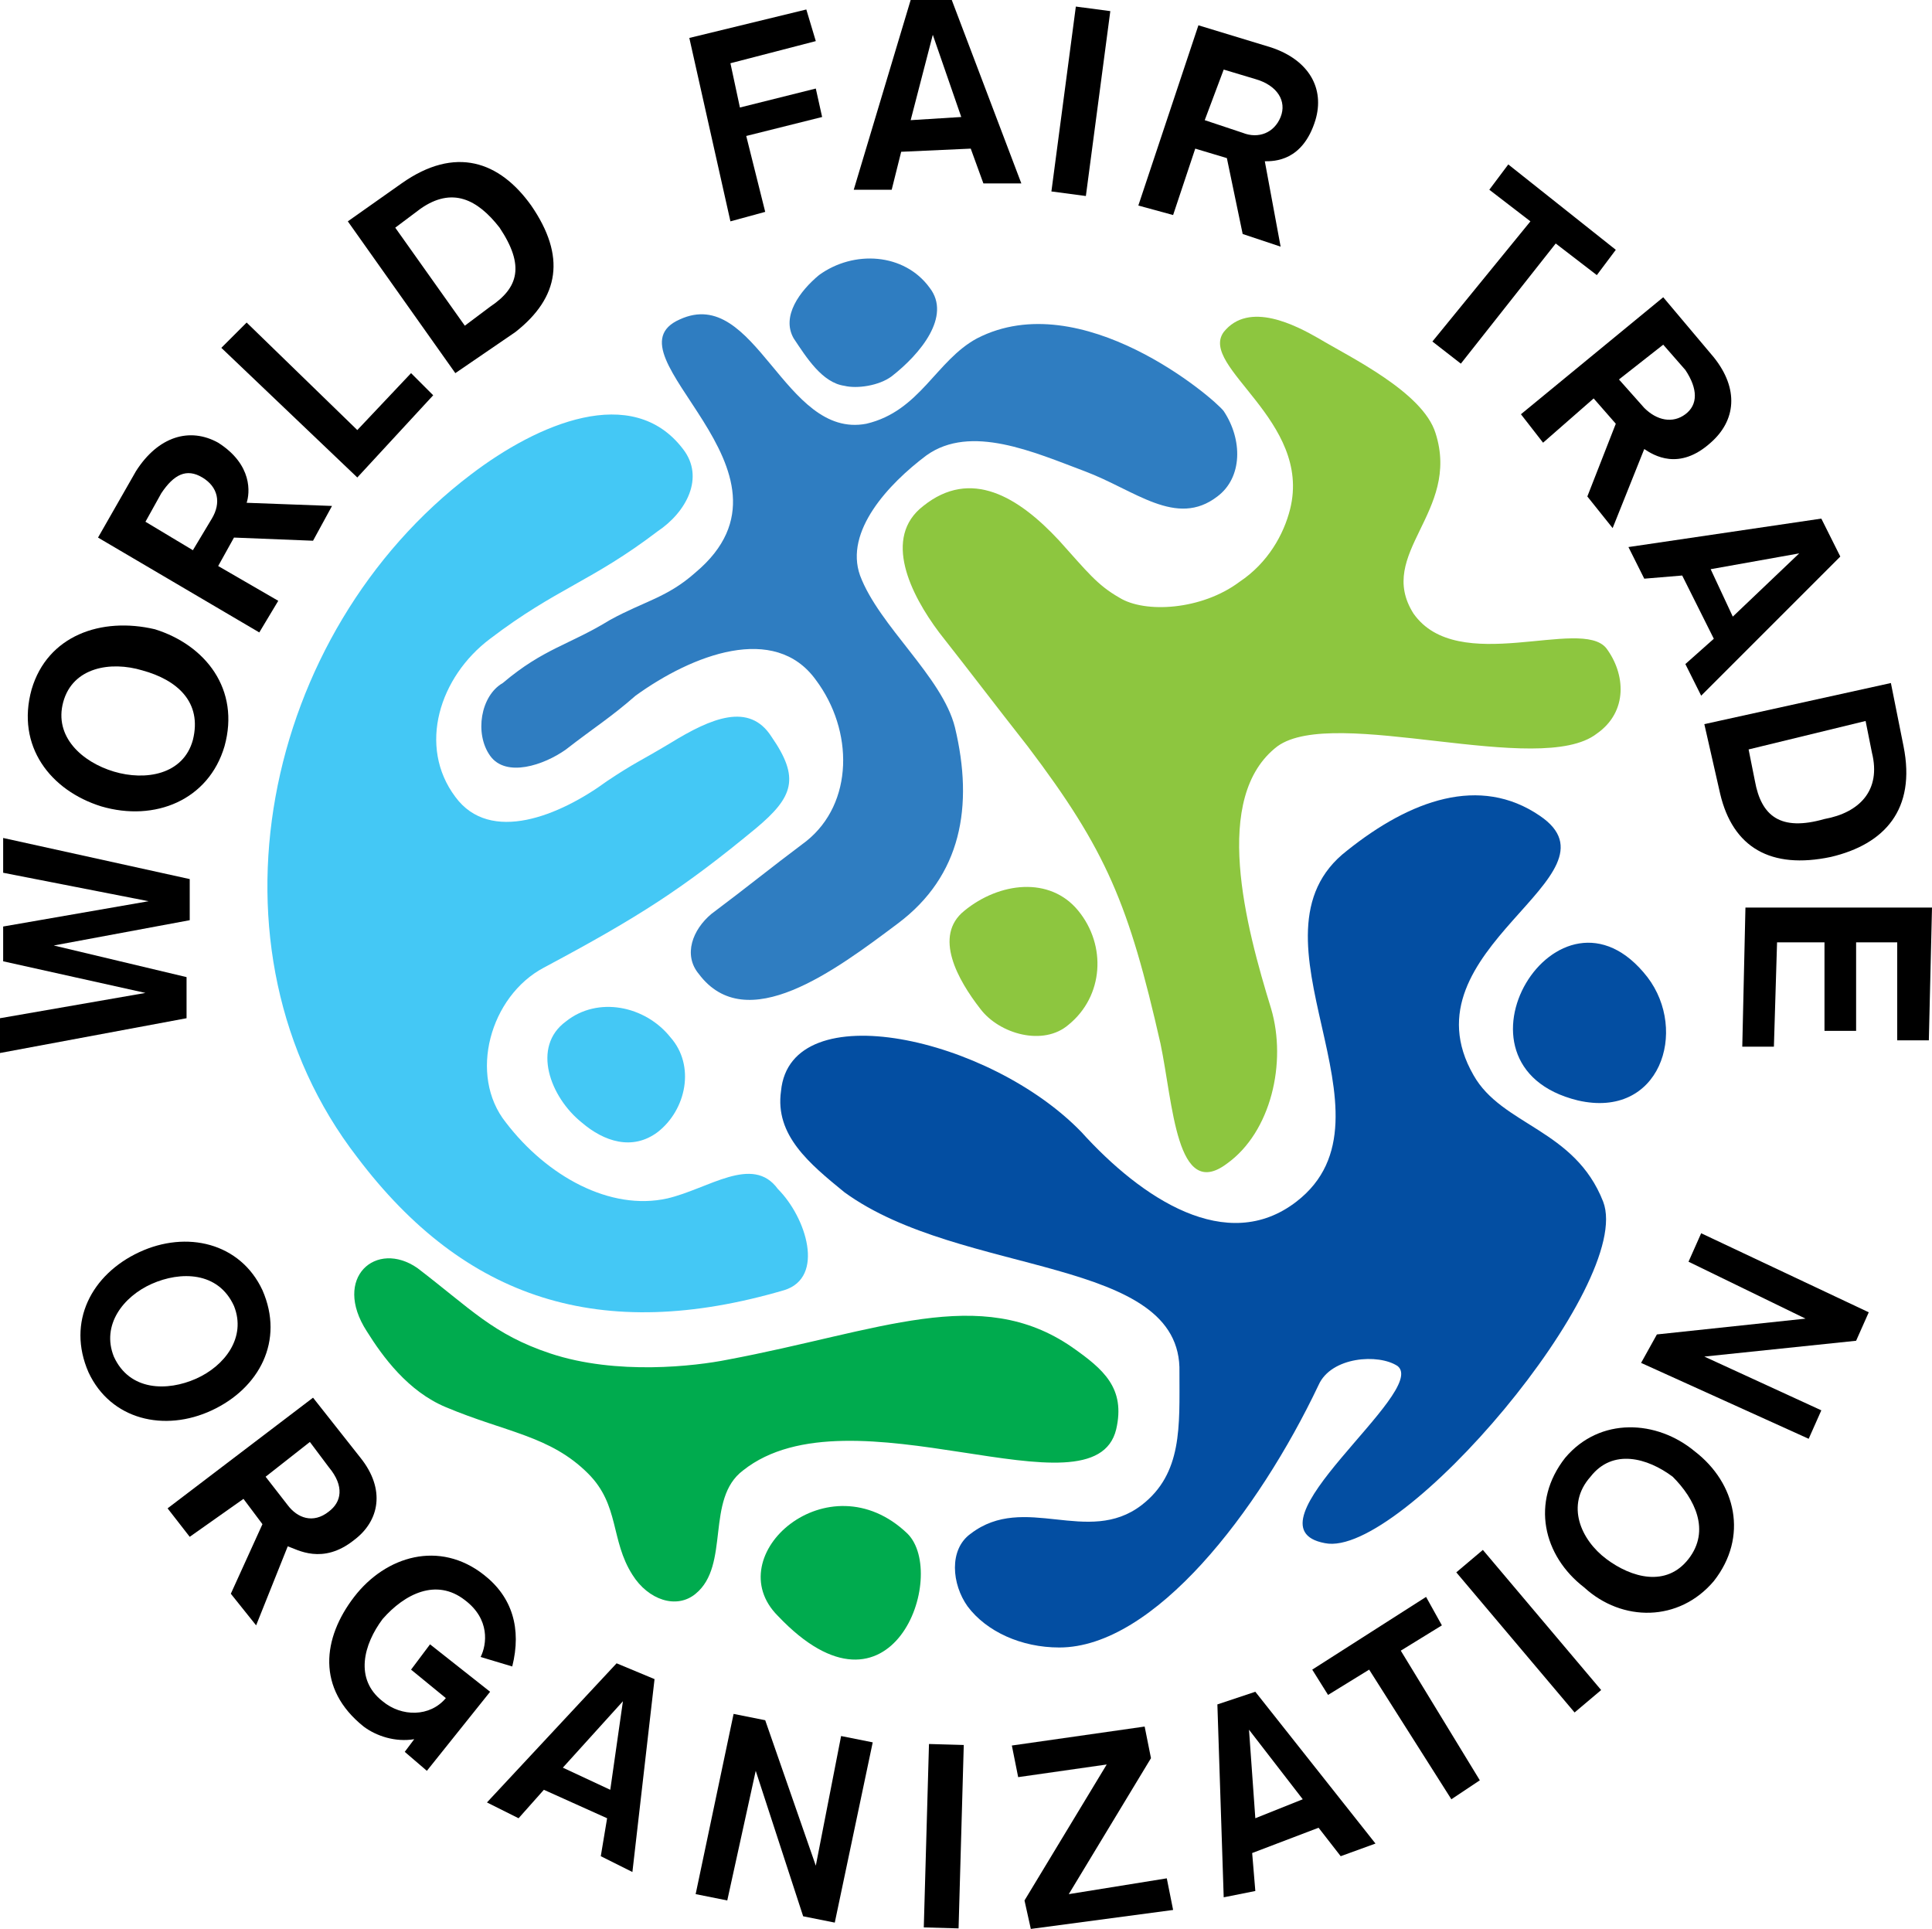 <?xml version="1.0" encoding="UTF-8"?> <svg xmlns="http://www.w3.org/2000/svg" xmlns:xlink="http://www.w3.org/1999/xlink" version="1.1" id="Layer_1" x="0px" y="0px" viewBox="0 0 61.1 61" style="enable-background:new 0 0 61.1 61;" xml:space="preserve"> <style type="text/css"> .st0{fill:#034EA2;} .st1{fill:#00AB4E;} .st2{fill:#44C8F5;} .st3{fill:#2F7DC1;} .st4{fill:#8DC63F;} </style> <g> <polygon points="0.1,27.6 4.7,28.5 4.7,28.5 0.1,29.3 0.1,30.4 4.6,31.4 4.6,31.4 0,32.2 0,33.3 5.9,32.2 5.9,30.9 1.7,29.9 1.7,29.9 6,29.1 6,27.8 0.1,26.5 "></polygon> <g> <g> <path d="M4.9,19.9c1.6,0.5,2.7,1.9,2.2,3.7c-0.5,1.7-2.2,2.4-3.9,1.9C1.6,25,0.5,23.6,1,21.8C1.5,20.1,3.2,19.5,4.9,19.9 M3.6,24.4c1,0.3,2.2,0.1,2.5-1c0.3-1.2-0.5-1.9-1.6-2.2c-1-0.3-2.2-0.1-2.5,1S2.6,24.1,3.6,24.4"></path> </g> <g> <path d="M3.1,17l1.2-2.1C5,13.8,6,13.5,6.9,14c1.1,0.7,1,1.6,0.9,1.9l2.7,0.1l-0.6,1.1L7.4,17l-0.5,0.9L8.8,19l-0.6,1L3.1,17z M6.1,17.4l0.6-1c0.3-0.5,0.2-1-0.3-1.3S5.5,15,5.1,15.6l-0.5,0.9L6.1,17.4z"></path> </g> <g> <polygon points="7,11 7.8,10.2 11.3,13.6 13,11.8 13.7,12.5 11.3,15.1 "></polygon> </g> <g> <path d="M11,7l1.7-1.2c1.7-1.2,3.1-0.7,4.1,0.7c1.1,1.6,0.9,2.9-0.5,4l-1.9,1.3L11,7z M14.7,10.3l0.8-0.6 c0.9-0.6,1.1-1.3,0.3-2.5c-0.7-0.9-1.5-1.3-2.5-0.6l-0.8,0.6L14.7,10.3z"></path> </g> <g> <polygon points="21.8,1.2 25.5,0.3 25.8,1.3 23.1,2 23.4,3.4 25.8,2.8 26,3.7 23.6,4.3 24.2,6.7 23.1,7 "></polygon> </g> <g> <path d="M28.8,0h1.3l2.2,5.8h-1.2l-0.4-1.1l-2.2,0.1L28.2,6H27L28.8,0z M29.5,1.1L29.5,1.1l-0.7,2.7l1.6-0.1L29.5,1.1z"></path> </g> <g> <rect x="31.2" y="2.7" transform="matrix(0.131 -0.991 0.991 0.131 26.488 36.62)" width="5.9" height="1.1"></rect> </g> <g> <path d="M37.9,0.8l2.3,0.7c1.2,0.4,1.7,1.3,1.4,2.3c-0.4,1.3-1.3,1.3-1.6,1.3l0.5,2.7l-1.2-0.4L38.8,5l-1-0.3l-0.7,2.1L36,6.5 L37.9,0.8z M38.1,3.8l1.2,0.4c0.5,0.2,1,0,1.2-0.5s-0.1-1-0.8-1.2l-1-0.3L38.1,3.8z"></path> </g> <g> <polygon points="48.4,7 47.1,6 47.7,5.2 51.1,7.9 50.5,8.7 49.2,7.7 46.2,11.5 45.3,10.8 "></polygon> </g> <g> <path d="M52.6,9.4l1.6,1.9c0.8,1,0.7,2-0.1,2.7c-1,0.9-1.8,0.4-2.1,0.2l-1,2.5l-0.8-1l0.9-2.3l-0.7-0.8L48.8,14l-0.7-0.9 L52.6,9.4z M51.2,12l0.8,0.9c0.4,0.4,0.9,0.5,1.3,0.2c0.4-0.3,0.4-0.8,0-1.4l-0.7-0.8L51.2,12z"></path> </g> <g> <path d="M57.6,16.4l0.6,1.2L53.8,22l-0.5-1l0.9-0.8l-1-2L52,18.3l-0.5-1L57.6,16.4z M56.9,17.5L56.9,17.5L54.1,18l0.7,1.5 L56.9,17.5z"></path> </g> <g> <path d="M59.8,21.6l0.4,2c0.4,2-0.6,3.1-2.3,3.5c-1.9,0.4-3.1-0.3-3.5-2l-0.5-2.2L59.8,21.6z M55.3,23.7l0.2,1 c0.2,1.1,0.8,1.6,2.2,1.2c1.1-0.2,1.8-0.9,1.5-2.1l-0.2-1L55.3,23.7z"></path> </g> <g> <polygon points="61.1,28.7 61,32.9 60,32.9 60,29.8 58.7,29.8 58.7,32.6 57.7,32.6 57.7,29.8 56.2,29.8 56.1,33.1 55.1,33.1 55.2,28.7 "></polygon> </g> <g> <path d="M6.7,44.6c-1.5,0.7-3.2,0.3-3.9-1.2c-0.7-1.6,0.1-3.1,1.6-3.8s3.2-0.3,3.9,1.2C9,42.4,8.2,43.9,6.7,44.6 M4.8,40.6 c-0.9,0.4-1.6,1.3-1.2,2.3C4.1,44,5.3,44,6.2,43.6s1.6-1.3,1.2-2.3C6.9,40.2,5.7,40.2,4.8,40.6"></path> </g> <g> <path d="M9.9,44.2l1.5,1.9c0.8,1,0.6,2-0.2,2.6c-1,0.8-1.8,0.3-2.1,0.2l-1,2.5l-0.8-1l1-2.2l-0.6-0.8L6,48.6l-0.7-0.9L9.9,44.2z M8.4,46.7l0.7,0.9c0.3,0.4,0.8,0.6,1.3,0.2c0.4-0.3,0.5-0.8,0-1.4l-0.6-0.8L8.4,46.7z"></path> </g> <g> <path d="M15.2,52.4c0.2-0.4,0.3-1.2-0.5-1.8c-0.9-0.7-1.9-0.2-2.6,0.6c-0.6,0.8-0.9,1.9,0,2.6c0.6,0.5,1.5,0.5,2-0.1L13,52.8 l0.6-0.8l1.9,1.5l-2,2.5l-0.7-0.6l0.3-0.4c-0.6,0.1-1.2-0.1-1.6-0.4c-1.5-1.2-1.3-2.8-0.3-4.1s2.7-1.8,4.1-0.7 c0.9,0.7,1.2,1.7,0.9,2.9L15.2,52.4z"></path> </g> <g> <path d="M19.5,52.6l1.2,0.5L20,59.2l-1-0.5l0.2-1.2l-2-0.9l-0.8,0.9l-1-0.5L19.5,52.6z M19.7,53.8L19.7,53.8l-1.9,2.1l1.5,0.7 L19.7,53.8z"></path> </g> <g> <polygon points="23.2,54.2 24.2,54.4 25.8,59 25.8,59 26.6,54.9 27.6,55.1 26.4,60.8 25.4,60.6 23.9,56 23.9,56 23,60.1 22,59.9 "></polygon> </g> <g> <rect x="26.9" y="57.6" transform="matrix(2.833027e-02 -1 1 2.833027e-02 -29.147 86.22)" width="5.8" height="1.1"></rect> </g> <g> <polygon points="32.4,60.1 35,55.8 32.2,56.2 32,55.2 36.2,54.6 36.4,55.6 33.8,59.9 36.9,59.4 37.1,60.4 32.6,61 "></polygon> </g> <g> <path d="M38.5,53.9l1.2-0.4l3.8,4.8l-1.1,0.4l-0.7-0.9l-2.1,0.8l0.1,1.2l-1,0.2L38.5,53.9z M39.5,54.7L39.5,54.7l0.2,2.8l1.5-0.6 L39.5,54.7z"></path> </g> <g> <polygon points="43.3,52.8 42,53.6 41.5,52.8 45.1,50.5 45.6,51.4 44.3,52.2 46.8,56.3 45.9,56.9 "></polygon> </g> <g> <rect x="47.8" y="48.7" transform="matrix(0.764 -0.645 0.645 0.764 -21.875 43.348)" width="1.1" height="5.8"></rect> </g> <g> <path d="M53.6,45.9c1.3,1,1.7,2.7,0.6,4.1c-1.1,1.3-2.9,1.3-4.1,0.2c-1.3-1-1.7-2.7-0.6-4.1C50.6,44.8,52.4,44.9,53.6,45.9 M50.8,49.3c0.8,0.6,1.9,0.9,2.6,0c0.7-0.9,0.2-1.9-0.5-2.6c-0.8-0.6-1.9-0.9-2.6,0C49.5,47.6,50,48.7,50.8,49.3"></path> </g> <g> <polygon points="51.9,43.1 52.4,42.2 57.1,41.7 57.1,41.7 53.4,39.9 53.8,39 59.1,41.5 58.7,42.4 53.9,42.9 53.9,42.9 57.6,44.6 57.2,45.5 "></polygon> </g> <g> <path class="st0" d="M41.7,43.8c0.4-0.9,1.9-1,2.5-0.6c1,0.8-5,5.1-2.3,5.6c2.4,0.5,9.8-8.2,8.8-10.8c-0.9-2.3-3.2-2.4-4.1-4 c-2.3-4,4.9-6.3,2.1-8.2c-1.9-1.3-4.1-0.5-6.1,1.1c-3.5,2.7,1.9,8.4-1.6,11.1c-2.2,1.7-4.9-0.1-6.8-2.2c-2.9-3-9.2-4.4-9.5-1.3 c-0.2,1.4,0.9,2.3,2,3.2c3.7,2.7,10.7,2,10.6,5.7c0,1.7,0.1,3.2-1.2,4.2c-1.7,1.3-3.7-0.4-5.4,0.9c-0.7,0.5-0.6,1.6-0.1,2.3 c0.6,0.8,1.7,1.3,2.9,1.3C36.5,52.1,39.8,47.8,41.7,43.8"></path> </g> <g> <path class="st1" d="M28.7,48.5c-2.5-2.4-6,0.7-4.1,2.6C28.2,54.9,30,49.8,28.7,48.5"></path> </g> <g> <path class="st1" d="M33.9,42.6c1,0.7,1.7,1.3,1.4,2.6c-0.7,2.9-8.4-1.4-11.8,1.3c-1.2,0.9-0.4,3-1.5,3.9c-0.6,0.5-1.5,0.2-2-0.6 c-0.7-1.1-0.4-2.2-1.4-3.2c-1.2-1.2-2.6-1.3-4.5-2.1c-1.2-0.5-2-1.6-2.5-2.4c-1.1-1.7,0.3-2.9,1.6-2c1.7,1.3,2.4,2.1,4.2,2.7 c2.1,0.7,4.6,0.4,5.6,0.2C27.8,42.1,31,40.6,33.9,42.6"></path> </g> <g> <path class="st2" d="M24.8,40.8c-5.8,1.7-10.1,0.3-13.5-4.2C6.2,30,8.3,20,14.9,15c2.1-1.6,5.1-2.9,6.7-0.8 c0.7,0.9,0.1,2-0.8,2.6c-2.1,1.6-3.2,1.8-5.3,3.4c-1.6,1.2-2.3,3.4-1.1,5c1.1,1.5,3.3,0.6,4.8-0.5c0.9-0.6,1-0.6,2-1.2 c1.3-0.8,2.5-1.3,3.2-0.2c0.9,1.3,0.7,1.9-0.5,2.9c-2.3,1.9-3.7,2.8-6.7,4.4c-1.7,0.9-2.4,3.4-1.2,4.9c1.3,1.7,3.3,2.8,5.1,2.4 c1.3-0.3,2.7-1.4,3.5-0.3C25.5,38.5,26.1,40.4,24.8,40.8"></path> </g> <g> <path class="st2" d="M18.4,35.5c0.7,0.6,1.6,0.9,2.4,0.3c0.9-0.7,1.2-2.1,0.4-3c-0.8-1-2.3-1.3-3.3-0.5 C16.8,33.1,17.4,34.7,18.4,35.5"></path> </g> <g> <path class="st3" d="M15.5,23.9c0.5,0.7,1.7,0.3,2.4-0.2c0.9-0.7,1.4-1,2.2-1.7c1.8-1.3,4.4-2.3,5.7-0.5c1.2,1.6,1.2,3.9-0.3,5.1 c-1.2,0.9-1.8,1.4-3,2.3c-0.6,0.5-0.9,1.3-0.4,1.9c1.5,2,4.3-0.1,6.3-1.6s2.4-3.7,1.8-6.2c-0.4-1.6-2.4-3.2-3-4.8 c-0.5-1.4,0.9-2.9,2.1-3.8c1.4-1,3.4-0.1,5,0.5c1.6,0.6,2.9,1.8,4.2,0.8c0.8-0.6,0.8-1.8,0.2-2.7c-0.3-0.4-4.5-4-7.8-2.3 c-1.3,0.7-1.8,2.3-3.5,2.7c-2.6,0.5-3.5-4.4-5.9-3.3c-2.5,1.1,4.3,4.8,0.5,8c-0.9,0.8-1.6,0.9-2.7,1.5c-1.3,0.8-2.1,0.9-3.4,2 C15.2,22,15,23.2,15.5,23.9"></path> </g> <g> <path class="st4" d="M31,31.9c0.6,0.8,2,1.2,2.8,0.5c1.1-0.9,1.2-2.5,0.3-3.6s-2.5-0.9-3.6,0C29.5,29.6,30.3,31,31,31.9"></path> </g> <g> <path class="st4" d="M32.5,23.6c-1.1-1.4-1.7-2.2-2.8-3.6c-0.9-1.2-1.8-3-0.5-4c1.5-1.2,3-0.3,4.3,1.1c0.9,1,1.2,1.4,1.9,1.8 c0.8,0.5,2.6,0.4,3.8-0.5c0.9-0.6,1.4-1.5,1.6-2.3c0.7-2.8-2.9-4.5-2.1-5.6c0.8-1,2.3-0.2,3,0.2c1,0.6,3.3,1.7,3.7,3 c0.8,2.5-1.9,3.8-0.7,5.7c1.4,2,5.3,0.1,6.1,1.1c0.6,0.8,0.7,2-0.3,2.7c-1.8,1.4-8.3-0.9-10.1,0.4c-2.1,1.6-1,5.7-0.2,8.3 c0.5,1.7,0,3.9-1.4,4.9c-1.6,1.2-1.7-1.9-2.1-3.8C35.7,28.6,35,26.9,32.5,23.6"></path> </g> <g> <path class="st3" d="M28.2,11.9c0.9-0.7,1.9-1.9,1.2-2.8C28.6,8,27,7.9,25.9,8.7c-0.6,0.5-1.2,1.3-0.8,2c0.4,0.6,0.9,1.4,1.6,1.5 C27.1,12.3,27.8,12.2,28.2,11.9"></path> </g> <g> <path class="st0" d="M49.9,34.8c2.6,0.6,3.5-2.2,2.2-3.9C49.3,27.3,45.4,33.7,49.9,34.8"></path> </g> </g> </g> </svg> 